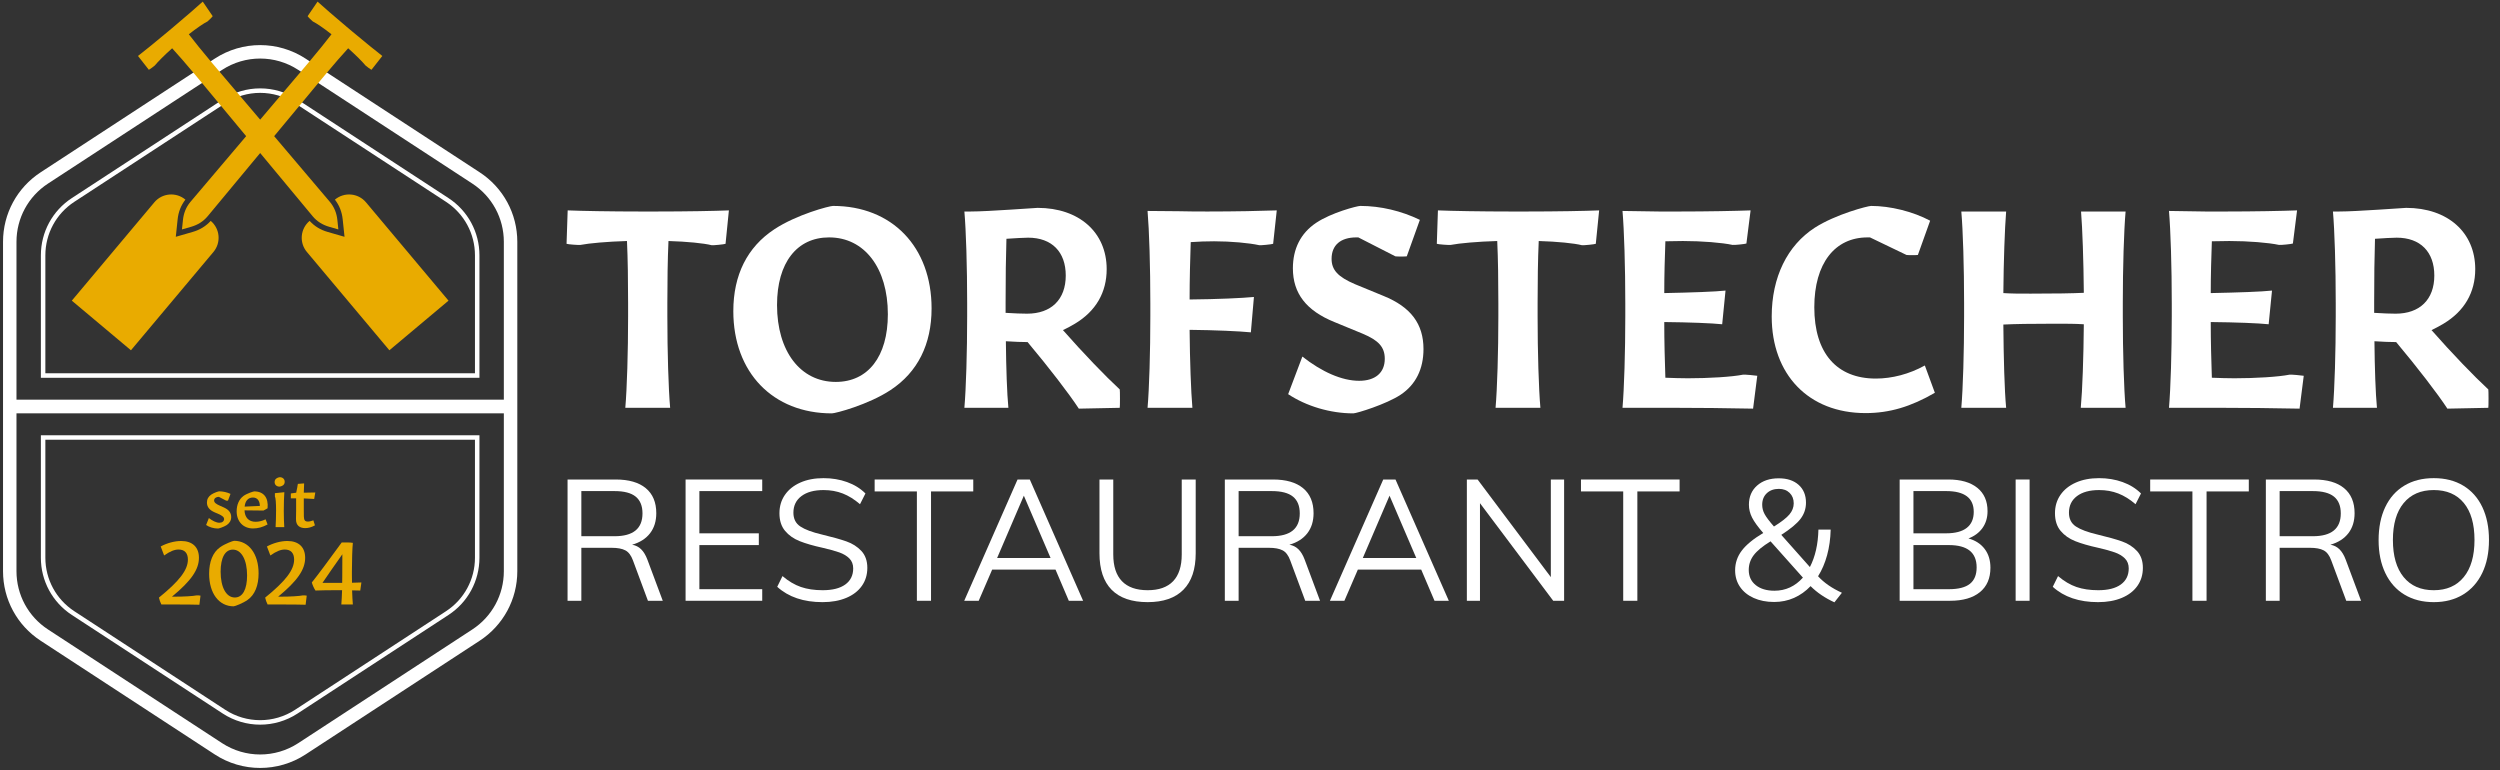 <?xml version="1.0" encoding="UTF-8" standalone="no"?><!DOCTYPE svg PUBLIC "-//W3C//DTD SVG 1.1//EN" "http://www.w3.org/Graphics/SVG/1.1/DTD/svg11.dtd"><svg width="100%" height="100%" viewBox="0 0 1626 501" version="1.1" xmlns="http://www.w3.org/2000/svg" xmlns:xlink="http://www.w3.org/1999/xlink" xml:space="preserve" xmlns:serif="http://www.serif.com/" style="fill-rule:evenodd;clip-rule:evenodd;stroke-linejoin:round;stroke-miterlimit:2;"><rect x="0" y="0" width="1626" height="501" fill="#333333" stroke="none"/><rect id="Artboard1" x="0" y="0" width="1625.28" height="500.874" style="fill:none;"/><path d="M431.058,390.745l-9.637,-0l-9.748,-26.255c-1.182,-3.249 -2.824,-5.427 -4.933,-6.533c-2.102,-1.113 -5.076,-1.669 -8.916,-1.669l-19.715,-0l-0,34.457l-8.972,-0l0,-78.875l31.345,-0c8.491,-0 15.01,1.882 19.551,5.653c4.547,3.765 6.814,9.192 6.814,16.281c0,5.173 -1.346,9.507 -4.039,13.018c-2.7,3.503 -6.595,5.997 -11.692,7.474c2.288,0.37 4.253,1.353 5.874,2.94c1.621,1.586 2.988,3.86 4.101,6.814l9.967,26.695Zm-31.352,-41.986c12.111,-0 18.17,-4.946 18.17,-14.845c-0,-4.871 -1.477,-8.511 -4.431,-10.909c-2.954,-2.404 -7.536,-3.599 -13.739,-3.599l-21.597,-0l-0,29.353l21.597,-0Z" style="fill:#fff;fill-rule:nonzero;"/><path d="M445.903,311.871l49.851,0l0,7.529l-40.88,0l0,27.478l38.661,-0l0,7.646l-38.661,-0l0,28.686l40.88,0l0,7.536l-49.851,0l-0,-78.875Z" style="fill:#fff;fill-rule:nonzero;"/><path d="M505.502,381.661l3.435,-6.98c3.915,3.325 7.9,5.688 11.966,7.09c4.06,1.401 8.786,2.102 14.179,2.102c6.347,-0 11.238,-1.23 14.68,-3.703c3.428,-2.48 5.152,-5.97 5.152,-10.476c0,-2.658 -0.831,-4.815 -2.493,-6.478c-1.663,-1.662 -3.841,-2.967 -6.54,-3.929c-2.693,-0.962 -6.3,-1.958 -10.799,-2.995c-6.059,-1.326 -11.046,-2.769 -14.955,-4.321c-3.915,-1.553 -7.089,-3.785 -9.528,-6.698c-2.438,-2.919 -3.654,-6.739 -3.654,-11.472c-0,-4.499 1.181,-8.47 3.544,-11.905c2.363,-3.434 5.702,-6.113 10.023,-8.03c4.321,-1.923 9.363,-2.878 15.12,-2.878c5.468,-0 10.558,0.845 15.291,2.548c4.726,1.697 8.71,4.17 11.96,7.419l-3.538,6.98c-3.696,-3.174 -7.447,-5.503 -11.245,-6.98c-3.806,-1.477 -7.962,-2.219 -12.468,-2.219c-6.128,0 -10.93,1.312 -14.399,3.937c-3.469,2.617 -5.207,6.216 -5.207,10.798c0,3.992 1.511,6.98 4.541,8.972c3.029,1.999 7.68,3.73 13.959,5.207c6.793,1.628 12.131,3.119 16.005,4.493c3.882,1.36 7.11,3.427 9.7,6.196c2.583,2.768 3.874,6.443 3.874,11.025c0,4.431 -1.181,8.326 -3.544,11.685c-2.37,3.366 -5.743,5.97 -10.14,7.811c-4.396,1.848 -9.541,2.775 -15.449,2.775c-12.337,0 -22.161,-3.325 -29.47,-9.974" style="fill:#fff;fill-rule:nonzero;"/><path d="M596.341,319.625l-27.471,-0l0,-7.756l64.14,0l0,7.756l-27.471,-0l0,71.119l-9.198,0l0,-71.119Z" style="fill:#fff;fill-rule:nonzero;"/><path d="M686.512,370.473l-41.209,0l-8.752,20.272l-9.418,-0l34.677,-78.875l7.975,-0l34.67,78.875l-9.301,-0l-8.642,-20.272Zm-3.214,-7.536l-17.387,-40.543l-17.394,40.543l34.781,0Z" style="fill:#fff;fill-rule:nonzero;"/><path d="M723.015,383.6c-5.282,-5.351 -7.92,-13.272 -7.92,-23.762l-0,-47.969l8.971,0l0,48.746c0,7.68 1.883,13.478 5.654,17.393c3.764,3.909 9.342,5.867 16.727,5.867c7.309,-0 12.832,-1.958 16.562,-5.867c3.724,-3.915 5.592,-9.713 5.592,-17.393l0,-48.746l9.082,0l-0,47.969c-0,10.415 -2.652,18.314 -7.976,23.707c-5.317,5.393 -13.066,8.085 -23.26,8.085c-10.338,0 -18.156,-2.672 -23.432,-8.03" style="fill:#fff;fill-rule:nonzero;"/><path d="M858.552,390.745l-9.631,-0l-9.755,-26.255c-1.181,-3.249 -2.823,-5.427 -4.925,-6.533c-2.109,-1.113 -5.077,-1.669 -8.917,-1.669l-19.722,-0l0,34.457l-8.971,-0l-0,-78.875l31.345,-0c8.498,-0 15.01,1.882 19.557,5.653c4.541,3.765 6.808,9.192 6.808,16.281c0,5.173 -1.346,9.507 -4.039,13.018c-2.7,3.503 -6.588,5.997 -11.692,7.474c2.294,0.37 4.252,1.353 5.873,2.94c1.628,1.586 2.995,3.86 4.101,6.814l9.968,26.695Zm-31.345,-41.986c12.104,-0 18.163,-4.946 18.163,-14.845c-0,-4.871 -1.477,-8.511 -4.424,-10.909c-2.961,-2.404 -7.543,-3.599 -13.739,-3.599l-21.605,-0l0,29.353l21.605,-0Z" style="fill:#fff;fill-rule:nonzero;"/><path d="M924.355,370.473l-41.21,0l-8.751,20.272l-9.418,-0l34.677,-78.875l7.975,-0l34.677,78.875l-9.308,-0l-8.642,-20.272Zm-3.215,-7.536l-17.386,-40.543l-17.394,40.543l34.78,0Z" style="fill:#fff;fill-rule:nonzero;"/><path d="M1017.3,311.871l0,78.875l-7.089,0l-47.633,-63.48l-0,63.48l-8.532,0l0,-78.875l6.979,0l47.633,63.474l0,-63.474l8.642,0Z" style="fill:#fff;fill-rule:nonzero;"/><path d="M1055.74,319.625l-27.471,-0l0,-7.756l64.14,0l0,7.756l-27.471,-0l0,71.119l-9.198,0l0,-71.119Z" style="fill:#fff;fill-rule:nonzero;"/><path d="M1197.98,385.539l-4.877,6.203c-6.128,-2.803 -11.294,-6.313 -15.505,-10.524c-3.173,3.324 -6.759,5.873 -10.743,7.645c-3.992,1.773 -8.313,2.659 -12.963,2.659c-5.022,-0 -9.453,-0.873 -13.293,-2.604c-3.846,-1.738 -6.814,-4.156 -8.923,-7.254c-2.102,-3.105 -3.153,-6.684 -3.153,-10.751c-0,-4.726 1.442,-8.985 4.321,-12.791c2.878,-3.805 7.536,-7.625 13.959,-11.465c-3.476,-3.991 -5.894,-7.329 -7.255,-10.029c-1.367,-2.693 -2.054,-5.482 -2.054,-8.36c0,-5.173 1.773,-9.329 5.317,-12.461c3.545,-3.14 8.237,-4.713 14.069,-4.713c5.468,0 9.782,1.422 12.963,4.266c3.173,2.844 4.767,6.705 4.767,11.575c0,3.916 -1.188,7.419 -3.545,10.524c-2.369,3.105 -6.539,6.574 -12.523,10.414l18.61,20.938c3.476,-6.718 5.317,-14.845 5.543,-24.372l7.976,-0c-0.151,5.983 -0.927,11.54 -2.329,16.672c-1.401,5.138 -3.359,9.693 -5.873,13.684c3.84,4.204 9.013,7.79 15.511,10.744m-25.369,-9.858l-21.048,-23.597c-5.173,3.174 -8.827,6.19 -10.964,9.027c-2.143,2.844 -3.214,6.038 -3.214,9.583c-0,4.135 1.511,7.426 4.54,9.864c3.03,2.432 7.09,3.648 12.187,3.648c7.24,-0 13.409,-2.837 18.499,-8.525m-23.48,-54.894c-1.999,1.882 -2.995,4.376 -2.995,7.481c0,2.143 0.515,4.17 1.553,6.086c1.03,1.924 3.063,4.623 6.093,8.092c4.87,-3.029 8.23,-5.653 10.077,-7.865c1.848,-2.219 2.776,-4.616 2.776,-7.199c-0,-2.81 -0.893,-5.077 -2.666,-6.815c-1.772,-1.731 -4.094,-2.603 -6.979,-2.603c-3.249,-0 -5.867,0.941 -7.859,2.823" style="fill:#fff;fill-rule:nonzero;"/><path d="M1290.81,357.014c2.507,3.283 3.764,7.364 3.764,12.241c0,6.87 -2.287,12.166 -6.869,15.896c-4.575,3.73 -11.04,5.592 -19.386,5.592l-32.788,-0l0,-78.875l31.682,-0c8.051,-0 14.309,1.793 18.774,5.372c4.472,3.585 6.705,8.662 6.705,15.236c-0,4.204 -1.092,7.845 -3.27,10.909c-2.178,3.064 -5.228,5.337 -9.136,6.814c4.506,1.257 8.009,3.524 10.524,6.815m-46.307,-10.14l21.274,0c5.908,0 10.373,-1.181 13.403,-3.544c3.022,-2.363 4.54,-5.832 4.54,-10.414c0,-9.006 -5.983,-13.513 -17.943,-13.513l-21.274,0l-0,27.471Zm36.724,32.85c2.919,-2.329 4.376,-5.887 4.376,-10.696c-0,-9.672 -6.018,-14.508 -18.06,-14.508l-23.04,0l-0,28.694l23.04,-0c6.21,-0 10.764,-1.168 13.684,-3.49" style="fill:#fff;fill-rule:nonzero;"/><rect x="1310.97" y="311.872" width="9.081" height="78.875" style="fill:#fff;"/><path d="M1335.12,381.661l3.435,-6.98c3.909,3.325 7.9,5.688 11.96,7.09c4.066,1.401 8.792,2.102 14.185,2.102c6.347,-0 11.238,-1.23 14.673,-3.703c3.435,-2.48 5.152,-5.97 5.152,-10.476c0,-2.658 -0.831,-4.815 -2.493,-6.478c-1.663,-1.662 -3.84,-2.967 -6.533,-3.929c-2.7,-0.962 -6.299,-1.958 -10.799,-2.995c-6.059,-1.326 -11.046,-2.769 -14.955,-4.321c-3.922,-1.553 -7.089,-3.785 -9.528,-6.698c-2.438,-2.919 -3.661,-6.739 -3.661,-11.472c-0,-4.499 1.181,-8.47 3.544,-11.905c2.364,-3.434 5.709,-6.113 10.03,-8.03c4.321,-1.923 9.363,-2.878 15.12,-2.878c5.461,-0 10.558,0.845 15.291,2.548c4.726,1.697 8.71,4.17 11.96,7.419l-3.545,6.98c-3.689,-3.174 -7.44,-5.503 -11.245,-6.98c-3.799,-1.477 -7.955,-2.219 -12.461,-2.219c-6.128,0 -10.93,1.312 -14.399,3.937c-3.476,2.617 -5.207,6.216 -5.207,10.798c0,3.992 1.511,6.98 4.541,8.972c3.029,1.999 7.68,3.73 13.959,5.207c6.793,1.628 12.131,3.119 16.005,4.493c3.882,1.36 7.11,3.427 9.7,6.196c2.576,2.768 3.874,6.443 3.874,11.025c0,4.431 -1.181,8.326 -3.544,11.685c-2.37,3.366 -5.743,5.97 -10.139,7.811c-4.397,1.848 -9.542,2.775 -15.457,2.775c-12.33,0 -22.154,-3.325 -29.463,-9.974" style="fill:#fff;fill-rule:nonzero;"/><path d="M1425.95,319.625l-27.471,-0l0,-7.756l64.141,0l-0,7.756l-27.471,-0l-0,71.119l-9.199,0l0,-71.119Z" style="fill:#fff;fill-rule:nonzero;"/><path d="M1535.63,390.745l-9.631,-0l-9.755,-26.255c-1.181,-3.249 -2.823,-5.427 -4.932,-6.533c-2.102,-1.113 -5.076,-1.669 -8.916,-1.669l-19.716,-0l0,34.457l-8.971,-0l-0,-78.875l31.345,-0c8.491,-0 15.01,1.882 19.557,5.653c4.541,3.765 6.808,9.192 6.808,16.281c0,5.173 -1.346,9.507 -4.039,13.018c-2.7,3.503 -6.595,5.997 -11.692,7.474c2.287,0.37 4.252,1.353 5.873,2.94c1.622,1.586 2.995,3.86 4.101,6.814l9.968,26.695Zm-31.345,-41.986c12.104,-0 18.163,-4.946 18.163,-14.845c-0,-4.871 -1.477,-8.511 -4.431,-10.909c-2.954,-2.404 -7.536,-3.599 -13.732,-3.599l-21.605,-0l0,29.353l21.605,-0Z" style="fill:#fff;fill-rule:nonzero;"/><path d="M1563.88,386.757c-5.392,-3.249 -9.548,-7.92 -12.461,-14.014c-2.919,-6.093 -4.376,-13.237 -4.376,-21.432c0,-8.271 1.436,-15.436 4.321,-21.495c2.879,-6.059 7.014,-10.709 12.406,-13.959c5.386,-3.249 11.775,-4.87 19.166,-4.87c7.385,-0 13.767,1.621 19.159,4.87c5.393,3.25 9.528,7.9 12.413,13.959c2.879,6.059 4.321,13.183 4.321,21.378c0,8.278 -1.463,15.443 -4.382,21.495c-2.913,6.052 -7.069,10.73 -12.462,14.013c-5.392,3.284 -11.74,4.932 -19.049,4.932c-7.316,0 -13.663,-1.628 -19.056,-4.877m38.552,-11.41c4.65,-5.688 6.979,-13.739 6.979,-24.153c0,-10.414 -2.308,-18.424 -6.924,-24.036c-4.617,-5.613 -11.136,-8.422 -19.551,-8.422c-8.422,-0 -14.961,2.83 -19.612,8.477c-4.651,5.653 -6.979,13.642 -6.979,23.981c-0,10.414 2.328,18.465 6.979,24.153c4.651,5.688 11.19,8.532 19.612,8.532c8.34,-0 14.845,-2.844 19.496,-8.532" style="fill:#fff;fill-rule:nonzero;"/><path d="M406.704,265.24c1.085,-12.496 1.814,-36.408 1.814,-59.4l-0,-8.697c-0,-14.302 -0.186,-28.618 -0.729,-40.386c-12.674,0.357 -24.627,1.443 -30.246,2.528c-0.9,0.193 -8.326,-0.357 -9.054,-0.721l0.728,-21.728c8.512,0.364 28.433,0.728 47.626,0.728l9.604,-0c19.921,-0 39.115,-0.364 47.626,-0.728l-2.178,21.728c-0.721,0.364 -8.14,1.092 -9.054,0.914c-5.062,-1.278 -15.93,-2.364 -28.061,-2.721c-0.55,11.953 -0.735,26.262 -0.735,40.207l-0,8.683c-0,23.556 0.735,47.283 1.813,59.593l-29.154,-0Z" style="fill:#fff;fill-rule:nonzero;"/><path d="M541.065,268.856c-38.401,-0 -64.113,-26.619 -64.113,-66.462c-0,-23.542 9.054,-41.65 26.626,-53.239c14.488,-9.603 35.852,-15.222 38.208,-15.222c38.393,-0 64.113,26.633 64.113,66.654c-0,23.363 -9.054,41.471 -26.62,53.06c-14.494,9.597 -35.865,15.209 -38.214,15.209m2.534,-20.457c20.829,-0 33.867,-16.302 33.867,-44.013c-0,-30.061 -15.216,-49.982 -38.215,-49.982c-20.828,-0 -33.866,16.294 -33.866,44.006c-0,30.06 15.215,49.989 38.214,49.989" style="fill:#fff;fill-rule:nonzero;"/><path d="M691.344,214.708c13.403,15.216 27.526,29.882 36.944,38.579c0.186,0.721 0.186,11.231 0,11.953l-26.619,0.542c-6.526,-9.967 -19.379,-26.626 -33.324,-43.291c-3.62,0 -8.511,-0.178 -14.13,-0.543c0.185,17.566 0.721,33.867 1.635,43.292l-28.618,-0c1.085,-12.496 1.806,-36.408 1.806,-59.4l0,-8.697c0,-23.542 -0.721,-47.269 -1.806,-59.579l4.163,-0c11.595,-0 41.663,-2.363 43.47,-2.363c26.983,-0 44.912,15.937 44.912,39.843c0,15.216 -7.062,27.354 -20.643,35.494c-2.534,1.457 -5.069,2.906 -7.79,4.17m1.814,-35.495c-0,-15.394 -9.054,-24.627 -24.455,-24.627c-3.078,0 -8.512,0.365 -14.124,0.722c-0.364,11.231 -0.543,25.348 -0.543,41.656l0,6.512c5.613,0.365 10.868,0.543 13.945,0.543c15.752,0 25.177,-9.226 25.177,-24.806" style="fill:#fff;fill-rule:nonzero;"/><path d="M746.372,265.24c1.086,-12.496 1.807,-36.408 1.807,-59.4l-0,-8.697c-0,-23.542 -0.721,-47.269 -1.807,-59.943l20.286,0.178c6.698,0.186 13.038,0.186 19.014,0.186c16.844,-0 35.316,-0.364 44.734,-0.728l-2.356,21.728c-0.721,0.364 -8.147,1.092 -9.054,0.914c-6.519,-1.457 -18.472,-2.542 -29.339,-2.542c-4.891,-0 -10.146,0.178 -15.209,0.542c-0.371,11.047 -0.728,24.263 -0.728,37.315c18.293,-0.178 34.23,-0.913 41.835,-1.641l-1.992,23.005c-7.426,-0.728 -22.821,-1.449 -39.843,-1.628c0.178,20.471 0.906,40.022 1.813,50.711l-29.161,-0Z" style="fill:#fff;fill-rule:nonzero;"/><path d="M880.192,268.856c-15.03,-0 -30.61,-4.699 -42.378,-12.496l9.24,-24.448c12.674,9.967 25.712,15.758 36.937,15.758c10.51,0 16.665,-5.248 16.665,-14.309c0,-7.604 -3.984,-11.953 -14.309,-16.301l-18.465,-7.604c-18.3,-7.419 -26.99,-18.651 -26.99,-34.952c-0,-12.674 5.07,-22.821 15.037,-29.518c9.954,-6.698 26.798,-11.053 28.797,-11.053c13.21,-0 26.798,3.27 38.751,9.061l-8.512,23.727c-0.721,0.178 -6.697,0.178 -7.425,-0l-24.092,-12.317l-1.264,-0c-10.324,-0 -16.122,5.076 -16.122,13.945c-0,7.24 4.169,11.767 15.216,16.48l18.478,7.604c17.923,7.24 26.077,18.287 26.077,34.588c-0,13.038 -5.07,23.184 -14.852,29.703c-9.239,6.155 -28.611,12.132 -30.789,12.132" style="fill:#fff;fill-rule:nonzero;"/><path d="M972.715,265.24c1.085,-12.496 1.813,-36.408 1.813,-59.4l0,-8.697c0,-14.302 -0.178,-28.618 -0.728,-40.386c-12.674,0.357 -24.627,1.443 -30.246,2.528c-0.9,0.193 -8.326,-0.357 -9.047,-0.721l0.721,-21.728c8.512,0.364 28.433,0.728 47.626,0.728l9.604,-0c19.921,-0 39.115,-0.364 47.626,-0.728l-2.178,21.728c-0.721,0.364 -8.14,1.092 -9.047,0.914c-5.07,-1.278 -15.937,-2.364 -28.069,-2.721c-0.549,11.953 -0.728,26.262 -0.728,40.207l0,8.683c0,23.556 0.728,47.283 1.814,59.593l-29.161,-0Z" style="fill:#fff;fill-rule:nonzero;"/><path d="M1140.21,265.782c-16.844,-0.364 -36.758,-0.542 -50.167,-0.542l-34.767,-0c1.079,-12.496 1.814,-36.408 1.814,-59.4l-0,-8.697c-0,-23.542 -0.735,-47.269 -1.814,-59.943l23.721,0.364l13.587,-0c17.387,-0 36.573,-0.364 45.998,-0.728l-2.72,21.549c-0.728,0.357 -8.147,1.093 -9.047,0.9c-6.705,-1.442 -19.743,-2.528 -32.245,-2.528c-3.621,0 -7.605,0.179 -11.41,0.179c-0.365,10.146 -0.722,21.735 -0.722,33.688c18.108,-0.364 33.324,-0.907 39.843,-1.628l-2.171,21.906c-6.883,-0.721 -21.192,-1.264 -37.672,-1.442c0,12.853 0.357,25.54 0.722,36.216c4.891,0.178 9.967,0.357 14.673,0.357c13.581,-0 28.611,-0.9 35.858,-2.35c0.907,-0.178 8.512,0.543 9.24,0.729l-2.721,21.37Z" style="fill:#fff;fill-rule:nonzero;"/><path d="M1213.35,268.675c-37.129,-0 -61.028,-25.17 -61.028,-62.835c0,-25.541 10.132,-46.184 28.062,-57.773c13.588,-8.696 34.416,-14.13 36.587,-14.13c12.495,-0 27.161,3.627 38.393,9.603l-7.969,22.278c-0.728,0.179 -6.704,0.179 -7.425,0l-23.721,-11.41l-1.635,-0c-21.185,-0 -34.587,16.844 -34.587,45.448c-0,29.711 14.487,46.362 40.021,46.362c10.503,0 21.735,-2.892 31.874,-8.511l6.52,17.751c-15.574,9.06 -29.519,13.217 -45.092,13.217" style="fill:#fff;fill-rule:nonzero;"/><path d="M1302.98,211.082c0.179,21.735 0.729,42.749 1.814,54.159l-29.154,0c1.078,-12.495 1.807,-36.408 1.807,-59.4l-0,-8.697c-0,-23.541 -0.729,-47.269 -1.807,-59.586l29.154,0c-0.907,11.411 -1.635,32.053 -1.814,53.067c5.434,0.357 10.147,0.357 17.744,0.357c16.666,0 26.633,-0.178 34.595,-0.542c-0.179,-21.193 -0.907,-41.65 -1.807,-52.882l28.976,0c-1.093,12.496 -1.814,36.402 -1.814,59.401l0,8.69c0,23.555 0.721,47.275 1.814,59.592l-29.154,0c1.078,-11.589 1.806,-32.966 1.985,-54.337c-5.977,-0.364 -11.046,-0.364 -19.193,-0.364c-15.759,-0 -25.356,0.178 -33.146,0.542" style="fill:#fff;fill-rule:nonzero;"/><path d="M1495.64,265.782c-16.844,-0.364 -36.759,-0.542 -50.161,-0.542l-34.774,-0c1.079,-12.496 1.814,-36.408 1.814,-59.4l0,-8.697c0,-23.542 -0.735,-47.269 -1.814,-59.943l23.721,0.364l13.588,-0c17.386,-0 36.579,-0.364 45.997,-0.728l-2.713,21.549c-0.728,0.357 -8.154,1.093 -9.061,0.9c-6.704,-1.442 -19.736,-2.528 -32.238,-2.528c-3.62,0 -7.605,0.179 -11.41,0.179c-0.358,10.146 -0.722,21.735 -0.722,33.688c18.108,-0.364 33.324,-0.907 39.843,-1.628l-2.177,21.906c-6.877,-0.721 -21.186,-1.264 -37.666,-1.442c0,12.853 0.364,25.54 0.722,36.216c4.891,0.178 9.967,0.357 14.673,0.357c13.581,-0 28.611,-0.9 35.858,-2.35c0.907,-0.178 8.512,0.543 9.233,0.729l-2.713,21.37Z" style="fill:#fff;fill-rule:nonzero;"/><path d="M1581.46,214.708c13.402,15.216 27.526,29.882 36.944,38.579c0.186,0.721 0.186,11.231 0,11.953l-26.619,0.542c-6.526,-9.967 -19.379,-26.626 -33.324,-43.291c-3.62,0 -8.518,-0.178 -14.13,-0.543c0.185,17.566 0.721,33.867 1.635,43.292l-28.619,-0c1.086,-12.496 1.814,-36.408 1.814,-59.4l-0,-8.697c-0,-23.542 -0.728,-47.269 -1.814,-59.579l4.163,-0c11.596,-0 41.657,-2.363 43.47,-2.363c26.983,-0 44.913,15.937 44.913,39.843c-0,15.216 -7.069,27.354 -20.643,35.494c-2.535,1.457 -5.076,2.906 -7.79,4.17m1.814,-35.495c-0,-15.394 -9.061,-24.627 -24.456,-24.627c-3.077,0 -8.511,0.365 -14.123,0.722c-0.364,11.231 -0.543,25.348 -0.543,41.656l0,6.512c5.612,0.365 10.868,0.543 13.945,0.543c15.752,0 25.177,-9.226 25.177,-24.806" style="fill:#fff;fill-rule:nonzero;"/><path d="M291.678,128.822l-81.279,-53.081l-16.878,-11.018c-14.77,-9.652 -33.86,-9.652 -48.629,-0l-16.521,10.792l-81.637,53.307c-12.619,8.243 -20.148,22.161 -20.148,37.232l-0,79.652l285.247,-0l0,-79.652c0,-15.071 -7.535,-28.996 -20.155,-37.232m17.236,113.964l-279.409,0l0,-76.732c0,-14.082 7.035,-27.086 18.823,-34.787l80.784,-52.757l17.38,-11.348c13.801,-9.013 31.641,-9.006 45.435,-0l17.38,11.348l80.778,52.751c11.788,7.707 18.829,20.711 18.829,34.793l-0,76.732Z" style="fill:#fff;fill-rule:nonzero;"/><path d="M311.832,362.75l-0,-79.651l-285.248,0l0,79.651c0,15.072 7.536,28.99 20.155,37.233l81.63,53.307l16.521,10.792c14.776,9.645 33.86,9.645 48.629,-0l16.885,-11.026l81.273,-53.073c12.619,-8.243 20.155,-22.161 20.155,-37.233m-2.92,0c0,14.083 -7.034,27.087 -18.829,34.787l-80.778,52.751l-17.38,11.355c-13.793,9.006 -31.633,9.006 -45.434,0l-17.38,-11.355l-80.785,-52.751c-11.781,-7.7 -18.822,-20.704 -18.822,-34.787l-0,-76.738l279.408,-0l0,76.738Z" style="fill:#fff;fill-rule:nonzero;"/><path d="M311.98,112.071l-80.071,-52.29l-33.172,-21.666c-17.944,-11.713 -41.121,-11.713 -59.05,-0l-29.725,19.406l-83.525,54.55c-15.326,10.009 -24.469,26.908 -24.469,45.208l-0,214.245c-0,18.3 9.143,35.199 24.469,45.208l83.525,54.544l29.725,19.413c17.929,11.712 41.106,11.712 59.05,-0l33.172,-21.667l80.071,-52.29c15.325,-10.009 24.476,-26.908 24.476,-45.208l-0,-214.245c-0,-18.3 -9.151,-35.199 -24.476,-45.208m15.717,259.453c-0,15.333 -7.666,29.498 -20.505,37.878l-81.335,53.122l-31.908,20.835c-15.031,9.81 -34.451,9.81 -49.481,0l-31.909,-20.835l-81.334,-53.122c-12.839,-8.38 -20.506,-22.545 -20.506,-37.878l0,-102.671l316.978,0l-0,102.671Zm-316.978,-214.245c0,-15.332 7.667,-29.497 20.506,-37.878l81.334,-53.122l31.909,-20.835c15.03,-9.816 34.45,-9.816 49.481,0l31.908,20.835l81.335,53.122c12.839,8.381 20.505,22.546 20.505,37.878l-0,102.671l-316.978,0l0,-102.671Z" style="fill:#fff;fill-rule:nonzero;"/><path d="M225.43,17.396l3.854,3.236c7.714,6.471 15.841,13.045 19.378,15.765l-7.034,8.979c-0.412,-0.103 -3.579,-2.384 -3.881,-2.762c-1.889,-2.329 -6.327,-6.794 -11.294,-11.218c-4.19,4.548 -9.081,10.236 -13.91,15.986l-2.927,3.489c-6.072,7.234 -74.636,89.873 -74.636,89.873c-2.865,3.387 -6.416,5.537 -10.675,6.767l-5.956,1.71l0.645,-6.168c0.468,-4.411 1.979,-8.271 4.816,-11.685c-0,-0 69.395,-81.774 75.605,-89.18l2.933,-3.489c4.699,-5.606 9.453,-11.411 13.265,-16.398c-5.001,-3.943 -9.734,-7.172 -12.193,-8.374c-0.426,-0.233 -3.167,-3.022 -3.338,-3.414l6.457,-9.466c3.297,3.016 10.888,9.631 18.891,16.349" style="fill:#e9ab00;fill-rule:nonzero;"/><path d="M120.587,129.84c-2.878,3.723 -4.54,7.92 -5.062,12.846l-1.189,11.328l10.93,-3.154c4.788,-1.373 8.641,-3.75 11.781,-7.206c6.072,5.098 6.869,14.151 1.772,20.224l-53.651,63.941l-38.462,-32.273l53.658,-63.934c5.09,-6.079 14.151,-6.869 20.223,-1.772Z" style="fill:#e9ab00;fill-rule:nonzero;"/><path d="M112.987,17.396l-3.854,3.236c-7.714,6.471 -15.841,13.045 -19.378,15.765l7.034,8.979c0.412,-0.103 3.579,-2.384 3.881,-2.762c1.889,-2.329 6.327,-6.794 11.294,-11.218c4.19,4.548 9.081,10.236 13.91,15.986l2.927,3.489c6.072,7.234 74.636,89.873 74.636,89.873c2.865,3.387 6.416,5.537 10.682,6.767l5.949,1.71l-0.645,-6.168c-0.468,-4.411 -1.979,-8.271 -4.816,-11.685c0,-0 -69.395,-81.774 -75.605,-89.18l-2.934,-3.489c-4.698,-5.606 -9.452,-11.411 -13.264,-16.398c5,-3.943 9.734,-7.172 12.193,-8.374c0.426,-0.233 3.167,-3.022 3.338,-3.414l-6.457,-9.466c-3.297,3.016 -10.888,9.631 -18.891,16.349" style="fill:#e9ab00;fill-rule:nonzero;"/><path d="M217.83,129.84c2.878,3.723 4.54,7.92 5.062,12.846l1.189,11.328l-10.93,-3.154c-4.788,-1.373 -8.641,-3.75 -11.781,-7.206c-6.072,5.098 -6.869,14.151 -1.772,20.224l53.65,63.941l38.463,-32.273l-53.658,-63.934c-5.09,-6.079 -14.151,-6.869 -20.223,-1.772Z" style="fill:#e9ab00;fill-rule:nonzero;"/><path d="M141.853,343.758c-2.823,0 -5.688,-0.851 -7.797,-2.287l1.793,-4.527c2.329,1.793 4.836,3.05 6.856,3.05c1.752,-0 3.05,-0.989 3.05,-2.377c0,-1.298 -1.168,-2.198 -3.634,-3.318l-2.418,-1.03c-3.496,-1.518 -5.111,-3.538 -5.111,-6.451c0,-2.198 0.989,-3.895 2.824,-5.152c1.978,-1.305 4.705,-2.109 5.11,-2.109c2.467,0 5.242,0.625 7.399,1.663l-1.663,4.431c-0.137,0.048 -0.982,0.048 -1.119,-0l-4.795,-2.508c-1.745,0 -3.091,0.941 -3.091,2.329c-0,1.346 1.167,2.287 3.627,3.366l2.418,1.072c3.503,1.525 5.069,3.544 5.069,6.409c0,2.15 -1.03,3.895 -2.871,5.152c-2.02,1.305 -5.193,2.287 -5.647,2.287" style="fill:#e9ab00;fill-rule:nonzero;"/><path d="M164.584,343.71c-6.362,-0 -10.669,-4.479 -10.669,-11.198c0,-4.039 1.484,-7.755 4.438,-9.953c2.555,-1.793 6.636,-2.961 6.993,-2.961c6.141,-0 9.363,4.08 8.69,10.984l-2.638,1.484l-12.372,-0.137c0.179,4.698 2.824,7.439 7.165,7.439c2.205,0 4.486,-0.543 6.554,-1.621l1.291,3.366c-3.181,1.745 -6.224,2.597 -9.452,2.597m-5.468,-14.206l9.905,-0.447c-0.089,-3.49 -1.751,-5.468 -4.527,-5.468c-3.098,0 -5.021,2.198 -5.378,5.915" style="fill:#e9ab00;fill-rule:nonzero;"/><path d="M181.845,316.509c-1.93,0 -3.228,-1.209 -3.228,-2.954c-0,-0.989 0.364,-1.751 0.989,-2.246c0.845,-0.673 2.061,-0.941 2.329,-0.941c1.923,0 3.228,1.209 3.228,2.961c0,0.989 -0.364,1.751 -0.989,2.239c-0.852,0.673 -2.061,0.941 -2.329,0.941m-2.603,26.352c0.178,-2.604 0.316,-7.577 0.316,-10.978c-0,-4.843 -0.268,-8.113 -0.763,-8.964c-0.041,-0.138 -0.041,-2.02 0,-2.151l6.141,-0.632c-0.226,2.783 -0.357,7.619 -0.357,12.283c0,3.854 0.131,7.934 0.316,10.442l-5.653,-0Z" style="fill:#e9ab00;fill-rule:nonzero;"/><path d="M198.564,343.486c-3.586,0 -6.141,-1.655 -6.052,-5.955c0.041,-2.02 0.089,-4.301 0.089,-5.784l0,-7.619l-3.448,0l-0,-3.18l3.496,-0.495c0.488,-2.239 0.9,-4.486 1.079,-5.736l4.074,-0.316c-0.09,1.663 -0.179,4.032 -0.22,6.052l7.481,-0.137l-0.722,4.218l-6.759,-0.365l-0,6.547c-0,2.24 -0,4.032 0.041,5.2c0.089,2.508 0.762,3.311 2.645,3.311c1.071,0 2.328,-0.309 3.538,-0.803l1.03,3.269c-2.24,1.21 -4.211,1.793 -6.272,1.793" style="fill:#e9ab00;fill-rule:nonzero;"/><path d="M129.691,393.322c-2.233,-0.062 -8.505,-0.179 -16.356,-0.179l-8.388,0c-0.666,-1.333 -1.333,-3.139 -1.573,-4.465c13.34,-10.806 18.836,-17.991 18.836,-24.751c0,-4.163 -2.116,-6.519 -6.038,-6.519c-2.652,0 -5.434,1.085 -9.418,3.861l-2.233,-5.846c4.101,-2.24 9.054,-3.565 13.279,-3.565c7.426,-0 11.589,4.039 11.589,10.922c-0,7.666 -5.008,14.969 -17.559,25.293l1.566,0c6.581,0 12.187,-0.364 14.543,-0.845c0.309,-0.061 2.24,0.062 2.473,0.179l-0.721,5.915Z" style="fill:#e9ab00;fill-rule:nonzero;"/><path d="M151.951,394.35c-9.535,-0 -15.931,-8.449 -15.931,-21.185c0,-7.784 2.35,-13.945 7.241,-17.325c3.015,-2.116 8.209,-4.101 8.999,-4.101c9.535,-0 15.93,8.449 15.93,21.178c0,7.79 -2.356,13.945 -7.24,17.325c-3.023,2.116 -8.209,4.108 -8.999,4.108m0.79,-5.736c5.069,-0 7.968,-5.248 7.968,-14.364c0,-10.139 -3.689,-16.782 -9.239,-16.782c-5.07,-0 -7.969,5.255 -7.969,14.371c0,10.139 3.627,16.775 9.24,16.775" style="fill:#e9ab00;fill-rule:nonzero;"/><path d="M198.778,393.322c-2.233,-0.062 -8.505,-0.179 -16.356,-0.179l-8.388,0c-0.666,-1.333 -1.333,-3.139 -1.573,-4.465c13.34,-10.806 18.836,-17.991 18.836,-24.751c-0,-4.163 -2.116,-6.519 -6.038,-6.519c-2.659,0 -5.434,1.085 -9.418,3.861l-2.233,-5.846c4.101,-2.24 9.054,-3.565 13.279,-3.565c7.426,-0 11.588,4.039 11.588,10.922c0,7.666 -5.007,14.969 -17.558,25.293l1.566,0c6.581,0 12.187,-0.364 14.543,-0.845c0.309,-0.061 2.239,0.062 2.473,0.179l-0.721,5.915Z" style="fill:#e9ab00;fill-rule:nonzero;"/><path d="M205.164,384.086c-0.9,-1.387 -1.868,-3.441 -2.356,-5.248c3.565,-4.41 11.293,-14.79 19.441,-26.015c2.418,-0.061 5.248,-0.061 7.247,0.241c-0.371,3.806 -0.611,11.348 -0.611,18.589l-0,2.775c-0,1.511 -0,3.084 0.061,4.589c2.178,-0.062 4.349,-0.117 6.1,-0.179l-0.728,5.248c-1.628,-0.055 -3.434,-0.116 -5.31,-0.116c0.117,3.743 0.302,7 0.488,9.17l-7.488,0c0.179,-2.17 0.357,-5.55 0.481,-9.294l-1.875,-0c-7.117,-0 -12.249,0.124 -15.45,0.24m17.504,-23.596c-5.008,7.123 -9.776,13.883 -12.915,18.588l12.798,0c0.062,-1.511 0.062,-3.077 0.062,-4.588l0.055,-14Z" style="fill:#e9ab00;fill-rule:nonzero;"/></svg>